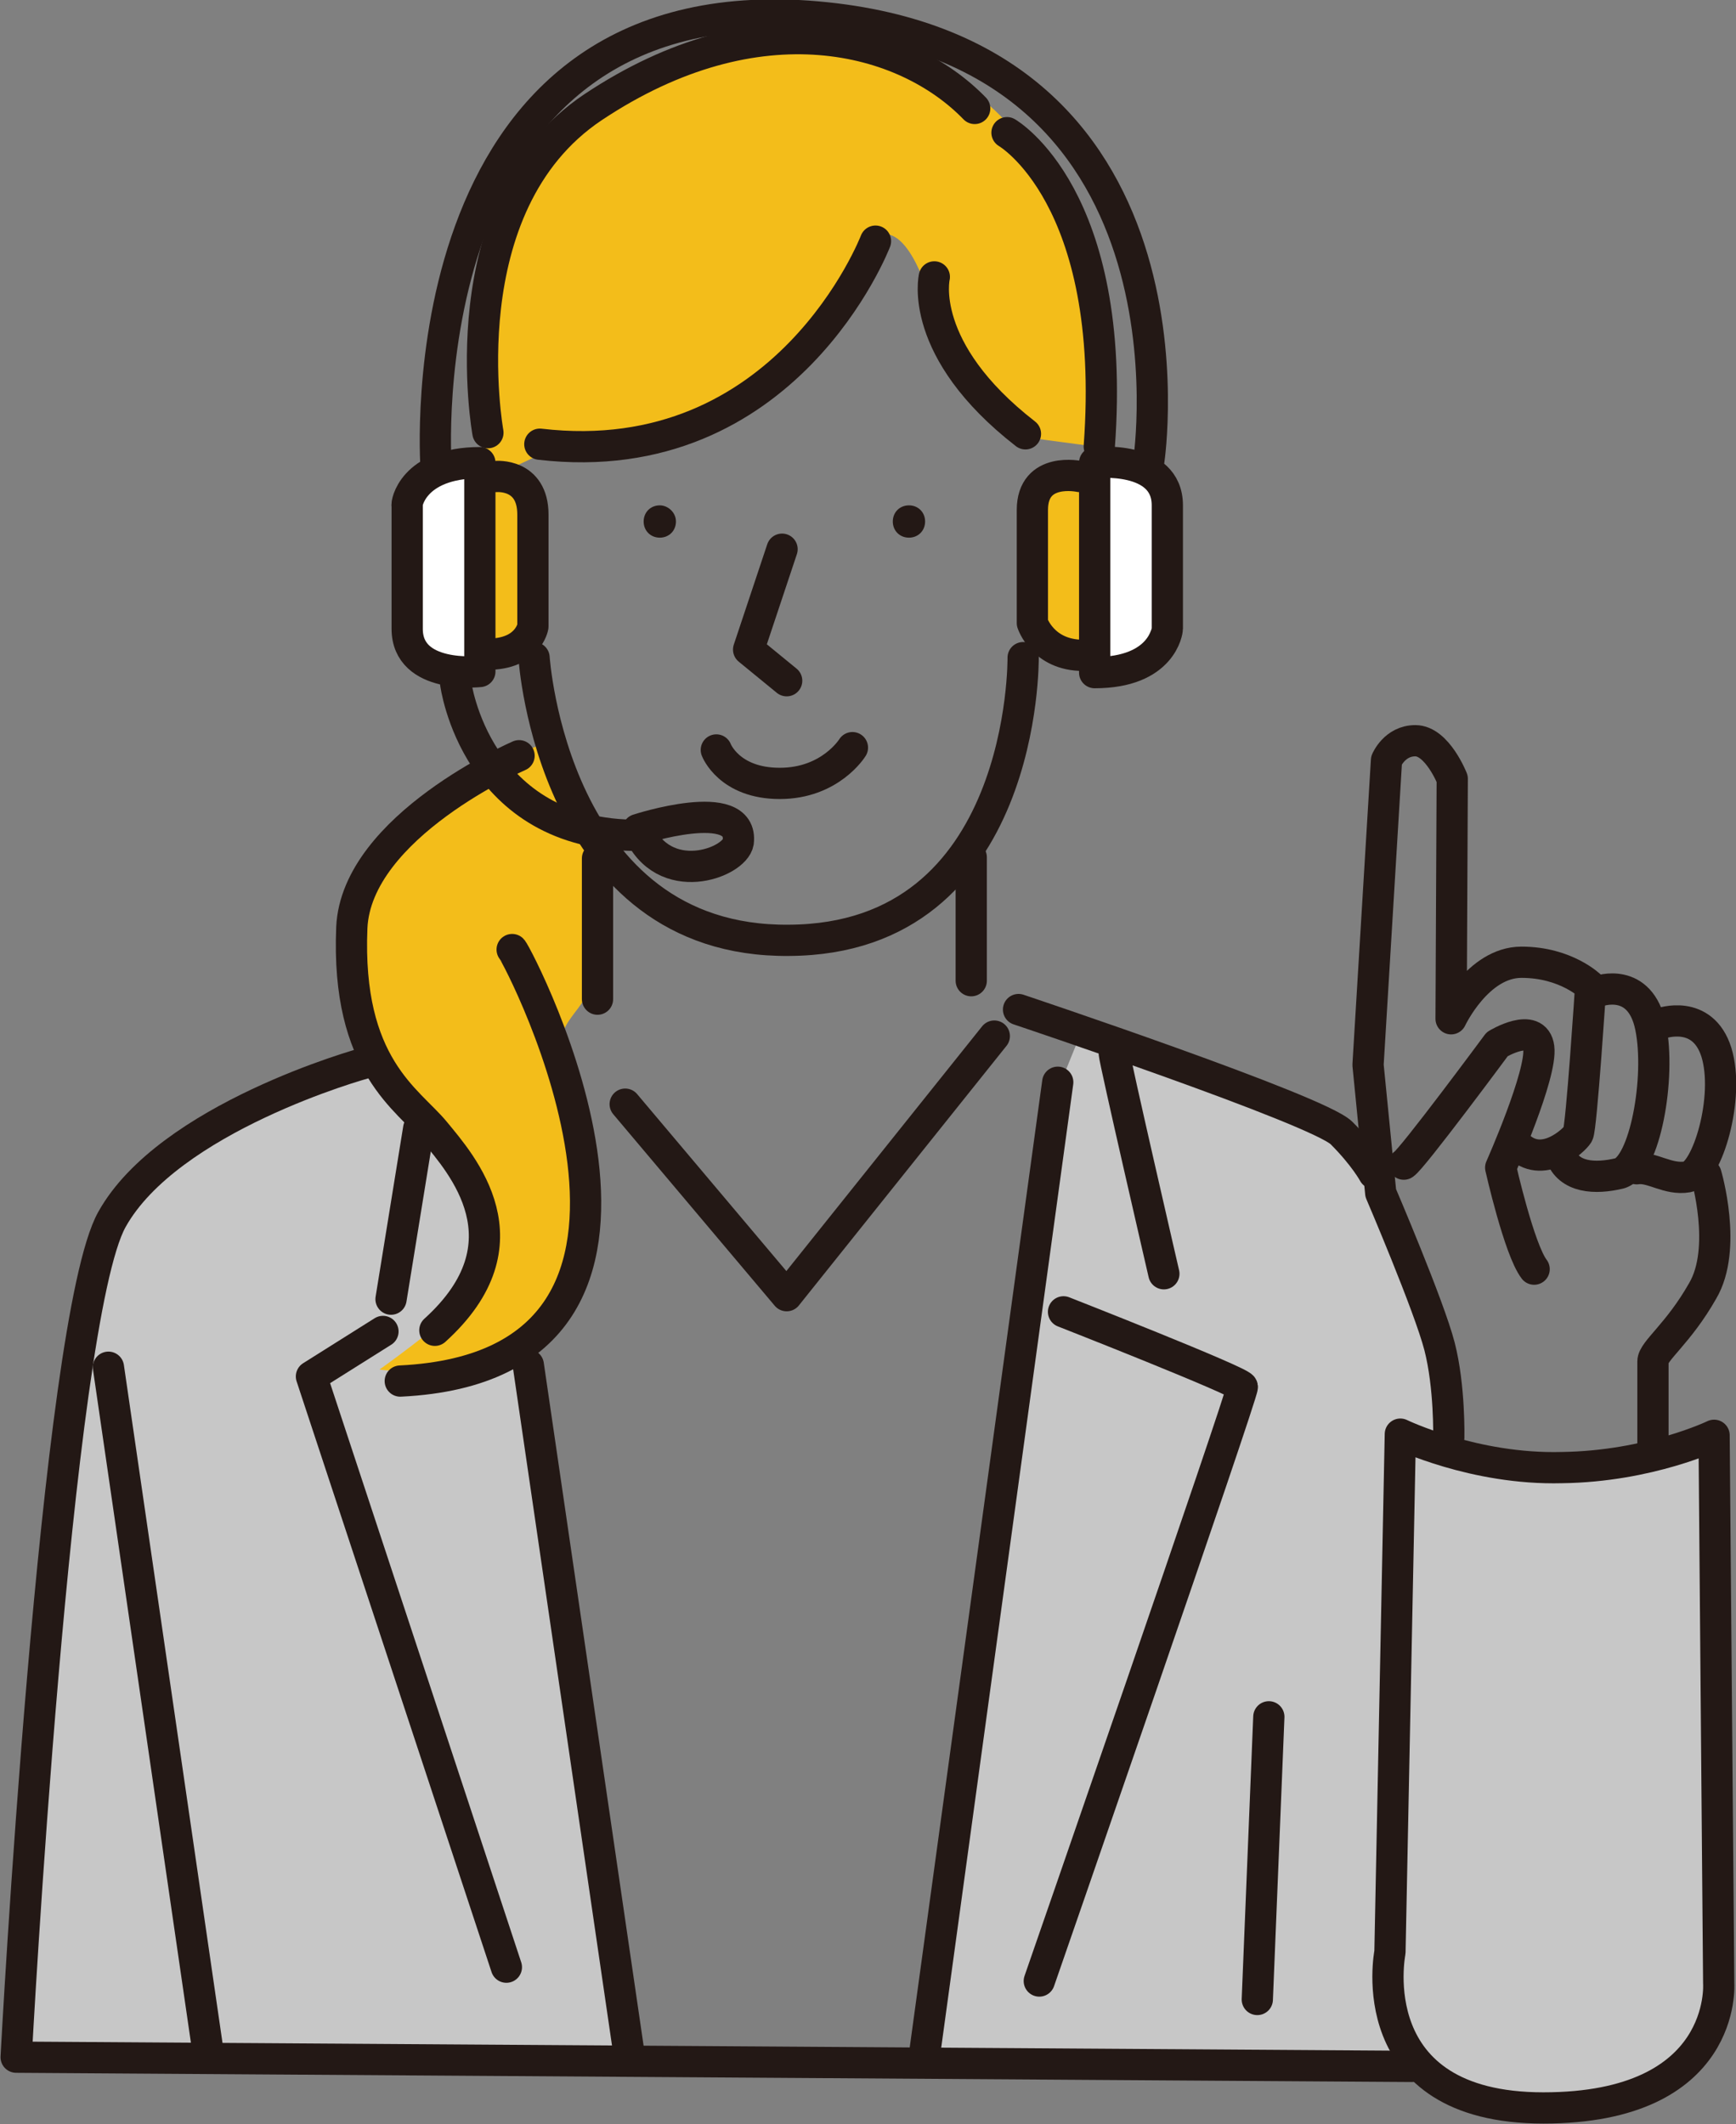 <?xml version="1.0" encoding="utf-8"?>
<!-- Generator: Adobe Illustrator 28.0.0, SVG Export Plug-In . SVG Version: 6.00 Build 0)  -->
<svg version="1.1" id="レイヤー_1" xmlns="http://www.w3.org/2000/svg" xmlns:xlink="http://www.w3.org/1999/xlink" x="0px"
	 y="0px" viewBox="0 0 150.5 184.1" style="enable-background:new 0 0 150.5 184.1;" xml:space="preserve">
<rect x="0" y="0" width="150.5" height="184.1" fill="#808080" stroke="none"/>
<style type="text/css">
	.st0{fill:#C7C7C7;}
	.st1{fill:#F3BD1A;}
	.st2{fill:#FFFFFF;}
	.st3{fill:none;stroke:#231815;stroke-width:2.708;stroke-linecap:round;stroke-linejoin:round;stroke-miterlimit:10;}
	.st4{fill:#231815;}
</style>
<g>
	<path class="st0" d="M38,89.4l-9.5,4c0,0-16.4,6.1-17.9,10.1c-1.5,4-6.8,39.1-6.8,39.1l-2.4,35.8l122.1,0.7c0,0,4.5,4,12,3.7
		c7.5-0.3,13.7-6.5,13.6-8.7l-0.1-2.1v-47.6c0,0-5.1,3.1-11.5,3.2c-6.4,0.1-11.3-0.8-11.3-0.8l-0.8-1.2c0,0-0.1-7.3-1.1-10.7
		c-0.9-3.3-5.2-15.1-5.7-15.3c-0.5-0.3-2.4-1.9-2.9-2.1c-0.5-0.3-19.3-6.8-19.3-6.8l-2.8-0.9L91,96.2l-10.7,82.5l-26,0.1l-8.9-61.6
		L38,89.4z"/>
	<path class="st1" d="M94.8,41.4c0,0-3.6,0.2-3.9,0.4c-0.3,0.3-1.3,1.4-1.3,1.6c0,0.2,0,6.6,0,7.1c0,0.5-0.6,4.2,0.1,4.7
		c0.7,0.4,2.5,1.4,2.8,1.4c0.4,0,2.2,0.4,2.3,0.2C94.9,56.5,94.8,41.4,94.8,41.4"/>
	<path class="st1" d="M40.8,57.8c0,0,5.3-0.9,5.3-3.6c0-2.7,0.2-10.7,0.2-10.7l-1.4-3.2l3-1.4c0,0,9.6,0.1,13.5-2.5
		c3.9-2.6,6.5-2.9,8.8-6.5c2.3-3.6,5.5-9.2,5.5-9.2s1.7-1.8,3.7,2.1c2,3.9,2,7.2,4.3,10.3c2.3,3.1,4.5,4.7,4.5,4.7l6.7,0.9
		c0,0,1.8-8-0.3-15.1c-2.1-7.1-7.3-14.8-12.9-17.1C76.1,4.1,68.3,2,59.7,5.1c-8.7,3.1-13,5.3-14.9,9.3c-1.9,3.9-4,12.9-3.6,17.5
		c0.4,4.6,1.2,5.3,1.2,5.3l-0.8,3.5L40.8,57.8z"/>
	<path class="st1" d="M47.4,64.3c0,0-10.1,4.1-12.5,7.6c-2.4,3.5-6,4.7-4.5,12.4c1.5,7.7,10.3,17.2,10.3,17.2s3.2,8,0.1,10.9
		c-3.1,2.9-7.9,6.3-7.9,6.3s5.9,0.8,9.2-0.4c3.3-1.2,9.2-8.8,8.9-11.6c-0.3-2.8-0.9-10.7-2.1-14.5c-1.2-3.9,1.9-4.1,2.7-7.9
		c0.8-3.7,0.4-11.3,0.4-11.3S46.6,65.6,47.4,64.3"/>
	<path class="st2" d="M41.6,40.1v18.1c0,0-6.3,0.7-6.3-3.7V43.8C35.2,43.8,35.7,40.1,41.6,40.1"/>
	<path class="st3" d="M41.6,40.1v18.1c0,0-6.3,0.7-6.3-3.7V43.8C35.2,43.8,35.7,40.1,41.6,40.1z"/>
	<path class="st2" d="M94.9,58.3V40.1c0,0,6.3-0.7,6.3,3.7v10.7C101.2,54.6,100.8,58.3,94.9,58.3"/>
	<path class="st3" d="M94.9,58.3V40.1c0,0,6.3-0.7,6.3,3.7v10.7C101.2,54.6,100.8,58.3,94.9,58.3z"/>
	<path class="st3" d="M37.8,40.4c0,0-2.9-41.4,32.2-39C105,3.9,99.6,39.9,99.6,39.9"/>
	<path class="st3" d="M42.3,37.5c0,0-3.6-19.7,9.1-28.2c14.4-9.6,27.1-6.1,33.1,0.1"/>
	<path class="st3" d="M87.3,11.5c0,0,9.6,5.5,8,27.2"/>
	<path class="st3" d="M81,24c0,0-1.5,6.3,7.9,13.6"/>
	<path class="st3" d="M75.9,20.9c0,0-7.7,20.1-29.1,17.6"/>
	<path class="st3" d="M46.3,57c0,0,1.6,24.7,22.1,24.5C89,81.4,88.7,57,88.7,57"/>
	<path class="st3" d="M43,41.3c0,0,3.2-0.3,3.2,3.3v9.7c0,0-0.4,2.4-3.9,2.4"/>
	<path class="st3" d="M93.6,41.3c0,0-4.1-0.9-4.1,2.9V54c0,0,0.9,2.8,4.4,2.8"/>
	<path class="st3" d="M62.1,65c0,0,1.1,2.9,5.5,2.9c4.4,0,6.3-3.1,6.3-3.1"/>
	<polyline class="st3" points="67.8,47.6 64.9,56.3 68.2,59 	"/>
	<path class="st3" d="M39.5,59.2c0,0,1.7,13.3,15.9,13.2"/>
	<path class="st3" d="M55.3,71.9c0,0,9.2-3,8.7,1.1C63.7,74.8,57.5,77.1,55.3,71.9z"/>
	<polyline class="st3" points="54.2,95.7 68.2,112.3 86.2,89.8 	"/>
	<path class="st3" d="M44.4,82.3c0.5,0.5,19.1,36-9.7,37.4"/>
	<path class="st3" d="M45,65.5c0,0-14.1,6.1-14.5,14.9c-0.5,12,4.9,14.9,7.2,17.7c2.3,2.8,8.4,9.6,0,17.2"/>
	<line class="st3" x1="51.8" y1="74.4" x2="51.8" y2="86.6"/>
	<line class="st3" x1="84.2" y1="74.3" x2="84.2" y2="85"/>
	<line class="st3" x1="91.7" y1="93.8" x2="80.2" y2="177.7"/>
	<line class="st3" x1="45.8" y1="118.3" x2="54.5" y2="177.8"/>
	<polyline class="st3" points="33.2,115.4 27,119.3 43.9,170.5 	"/>
	<path class="st3" d="M92.2,113.7c0,0,15.3,6,15.5,6.5c0.1,0.5-17.6,51.5-17.6,51.5"/>
	<line class="st3" x1="110" y1="148.8" x2="109" y2="173.3"/>
	<line class="st3" x1="9.4" y1="118.5" x2="18" y2="177.6"/>
	<line class="st3" x1="36.3" y1="97.8" x2="33.9" y2="112.6"/>
	<path class="st3" d="M96.6,91.3c0,0.5,4.3,19.1,4.3,19.1"/>
	<path class="st3" d="M31.8,92.1c-0.5,0.1-17.2,4.8-22.1,13.6c-4.9,8.8-8.3,72.6-8.3,72.6l121,0.8"/>
	<path class="st3" d="M88.3,87.5c0,0,26,8.7,28,10.7c2,2,2.8,3.5,2.8,3.5"/>
	<path class="st3" d="M121.4,124.3c0,0,6.4,3.1,14,2.9c7.6-0.1,13.2-2.8,13.2-2.8l0.4,47.5c0,0,0.8,10.8-15.2,10.8
		c-16,0-13.3-13.5-13.3-13.5L121.4,124.3z"/>
	<path class="st3" d="M125.6,124.6c0,0,0.1-4.4-0.8-7.9c-0.9-3.5-5.1-13.3-5.1-13.3l-1.1-11.1l1.6-26.4c0,0,0.7-1.7,2.5-1.7
		c1.9,0,3.2,3.3,3.2,3.3l-0.1,20.8c0,0,2.3-4.9,6.1-4.9c3.9,0,6,2.1,6,2.1s-0.8,12.3-1.1,12.8c-0.3,0.5-3.1,3.2-5.3,0.9"/>
	<path class="st3" d="M138.6,85.9c0,0,3.6-1.3,4.5,3.1c0.9,4.4-0.5,12.1-2.7,12.7c-2.1,0.5-4.4,0.4-5.1-1.6"/>
	<path class="st3" d="M144,88.7c0,0,3.6-1.3,4.8,2.5c1.2,3.9-0.8,10.5-2.5,10.8c-1.7,0.3-3.1-0.9-4.4-0.7"/>
	<path class="st3" d="M147.9,101.8c0,0,1.9,6.4-0.3,10.1c-2.1,3.7-4.3,5.2-4.3,6.1v7.7"/>
	<path class="st3" d="M121.7,100.9c0.7-0.4,8.1-10.4,8.1-10.4s3.3-2,3.6,0.3c0.3,2.3-3.3,10.4-3.3,10.4s1.6,7.1,2.9,8.8"/>
	<path class="st4" d="M58.6,45.2c0,0.8-0.6,1.4-1.4,1.4c-0.8,0-1.4-0.6-1.4-1.4c0-0.8,0.6-1.4,1.4-1.4
		C57.9,43.8,58.6,44.4,58.6,45.2"/>
	<path class="st4" d="M80.2,45.2c0,0.8-0.6,1.4-1.4,1.4c-0.8,0-1.4-0.6-1.4-1.4c0-0.8,0.6-1.4,1.4-1.4
		C79.6,43.8,80.2,44.4,80.2,45.2"/>
</g>
</svg>
